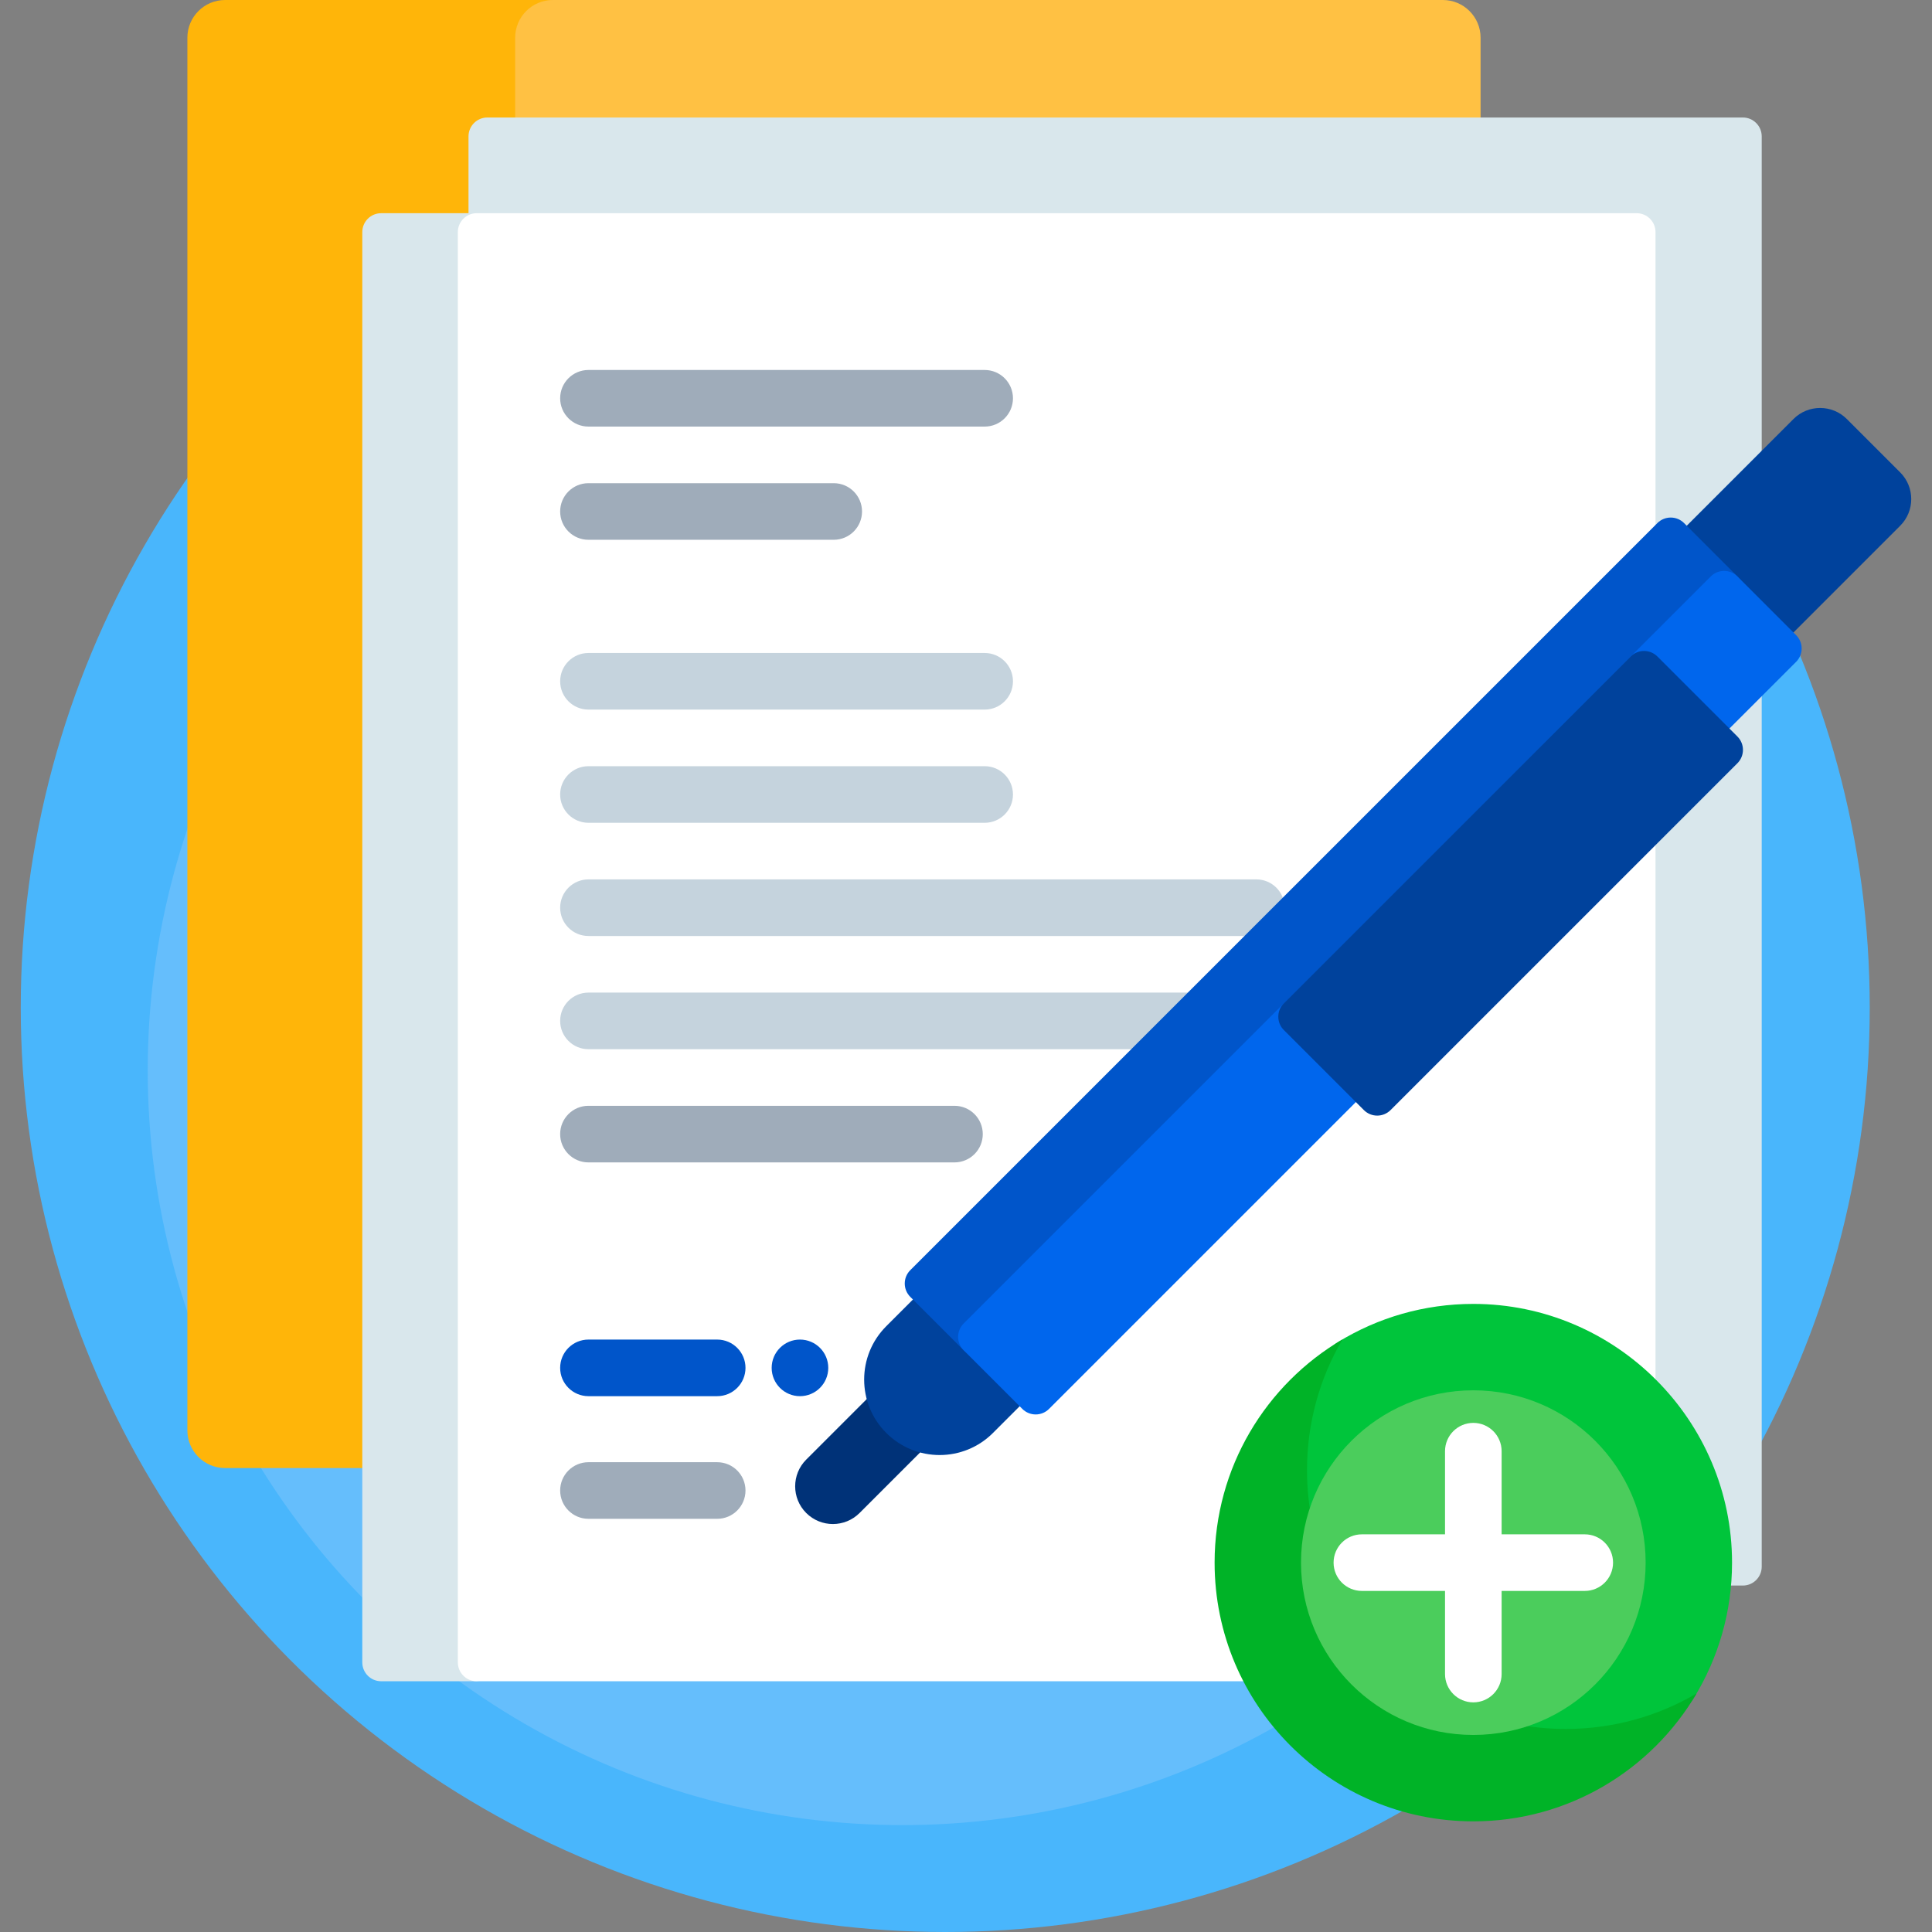 <svg id="Layer_1" enable-background="new 0 0 512 512" viewBox="0 0 512 512" xmlns="http://www.w3.org/2000/svg"><rect x="0" y="0" width="512" height="512" fill="#808080" stroke="none"/><g><circle cx="250.5" cy="267" fill="#49b6fc" r="245"/><circle cx="239.147" cy="283.673" fill="#65befc" r="200"/><path d="m145.839 389.048h-86.183c-5.523 0-10-4.477-10-10v-369.048c0-5.523 4.477-10 10-10h86.183c5.523 0 10 4.477 10 10v369.048c0 5.522-4.477 10-10 10z" fill="#ffb509"/><path d="m382.371 389.048h-235.85c-5.523 0-10-4.477-10-10v-369.048c0-5.523 4.477-10 10-10h235.849c5.523 0 10 4.477 10 10v369.048c.001 5.522-4.477 10-9.999 10z" fill="#ffc143"/><path d="m461.874 420.187h-332.715c-2.761 0-5-2.239-5-5v-379.048c0-2.761 2.239-5 5-5h332.715c2.761 0 5 2.239 5 5v379.048c0 2.761-2.238 5-5 5z" fill="#d9e7ec"/><path d="m125.893 445.549h-24.881c-2.761 0-5-2.239-5-5v-379.047c0-2.761 2.239-5 5-5h24.881c2.761 0 5 2.239 5 5v379.048c0 2.761-2.238 4.999-5 4.999z" fill="#d9e7ec"/><path d="m433.727 445.549h-307.392c-2.761 0-5-2.239-5-5v-379.047c0-2.761 2.239-5 5-5h307.392c2.761 0 5 2.239 5 5v379.048c0 2.761-2.239 4.999-5 4.999z" fill="#fff"/><path d="m260.946 113.049h-105c-4.142 0-7.5-3.358-7.5-7.5 0-4.142 3.358-7.5 7.5-7.5h105c4.142 0 7.5 3.358 7.5 7.5 0 4.143-3.358 7.5-7.5 7.5z" fill="#9facba"/><path d="m220.946 143.049h-65c-4.142 0-7.5-3.358-7.5-7.5 0-4.142 3.358-7.5 7.5-7.5h65c4.142 0 7.5 3.358 7.5 7.5 0 4.143-3.358 7.5-7.5 7.5z" fill="#9facba"/><g fill="#c5d3dd"><path d="m260.946 188.049h-105c-4.142 0-7.5-3.358-7.5-7.5 0-4.142 3.358-7.5 7.5-7.5h105c4.142 0 7.5 3.358 7.5 7.5 0 4.143-3.358 7.5-7.5 7.5z"/><path d="m260.946 218.049h-105c-4.142 0-7.5-3.358-7.5-7.5 0-4.142 3.358-7.5 7.5-7.5h105c4.142 0 7.5 3.358 7.5 7.5 0 4.143-3.358 7.5-7.5 7.5z"/><path d="m332.946 248.049h-177c-4.142 0-7.5-3.358-7.5-7.5 0-4.142 3.358-7.5 7.5-7.5h177c4.142 0 7.5 3.358 7.5 7.5 0 4.143-3.358 7.5-7.5 7.5z"/></g><path d="m252.946 308.049h-97c-4.142 0-7.5-3.358-7.5-7.5 0-4.142 3.358-7.5 7.5-7.5h97c4.142 0 7.5 3.358 7.5 7.5 0 4.143-3.358 7.5-7.5 7.5z" fill="#9facba"/><path d="m190.063 402.5h-34.117c-4.142 0-7.5-3.358-7.5-7.5 0-4.142 3.358-7.5 7.5-7.5h34.117c4.142 0 7.5 3.358 7.5 7.5 0 4.142-3.358 7.5-7.5 7.5z" fill="#9facba"/><path d="m190.063 370h-34.117c-4.142 0-7.5-3.358-7.5-7.5 0-4.142 3.358-7.5 7.5-7.5h34.117c4.142 0 7.5 3.358 7.5 7.5 0 4.142-3.358 7.5-7.5 7.5z" fill="#0055ca"/><path d="m212 370c-4.142 0-7.5-3.358-7.5-7.5 0-4.142 3.358-7.5 7.5-7.5 4.142 0 7.5 3.358 7.5 7.5 0 4.142-3.358 7.5-7.5 7.5z" fill="#0055ca"/><path d="m372.946 278.049h-217c-4.142 0-7.5-3.358-7.5-7.5 0-4.142 3.358-7.5 7.5-7.5h217c4.142 0 7.5 3.358 7.5 7.5 0 4.143-3.358 7.5-7.5 7.5z" fill="#c5d3dd"/><path d="m459.01 414.114c0 13.097-3.673 25.337-10.044 35.745-.93 1.519-2.21 2.799-3.728 3.728-10.408 6.371-22.648 10.044-35.745 10.044-37.741 0-68.565-30.823-68.564-68.564 0-13.092 3.67-25.327 10.036-35.733.934-1.527 2.222-2.814 3.749-3.749 10.406-6.367 22.641-10.036 35.733-10.036 37.74 0 68.563 30.824 68.563 68.565z" fill="#00c53b"/><path d="m449.608 448.788c-11.91 20.277-33.946 33.889-59.162 33.889-37.867 0-68.564-30.697-68.564-68.564 0-25.216 13.612-47.252 33.889-59.162-5.975 10.173-9.402 22.024-9.402 34.675 0 37.867 30.697 68.564 68.564 68.564 12.652 0 24.502-3.427 34.675-9.402z" fill="#00b327"/><path d="m213.655 400.955c-3.905-3.905-3.905-10.237 0-14.142l42.427-42.426c3.905-3.905 10.237-3.905 14.142 0 3.905 3.905 3.905 10.237 0 14.142l-42.427 42.426c-3.906 3.906-10.237 3.906-14.142 0z" fill="#003278"/><path d="m447.002 181.755-14.142-14.142c-3.905-3.905-3.905-10.237 0-14.142l42.427-42.426c3.905-3.905 10.237-3.905 14.142 0l14.142 14.142c3.905 3.905 3.905 10.237 0 14.142l-42.427 42.426c-3.905 3.905-10.237 3.905-14.142 0z" fill="#00429c"/><path d="m234.868 379.742c-7.81-7.811-7.81-20.474 0-28.284l28.285-28.284c7.811-7.81 20.474-7.81 28.284 0 7.81 7.811 7.81 20.474 0 28.284l-28.285 28.284c-7.81 7.811-20.474 7.811-28.284 0z" fill="#00429c"/><path d="m255.374 357.822-14.142-14.142c-1.953-1.953-1.953-5.118 0-7.071l197.992-197.988c1.953-1.953 5.118-1.953 7.071 0l14.142 14.142c1.953 1.953 1.953 5.118 0 7.071l-197.992 197.988c-1.952 1.953-5.118 1.953-7.071 0z" fill="#0055ca"/><path d="m270.93 373.379-15.556-15.557c-1.953-1.953-1.953-5.118 0-7.071l197.992-197.988c1.953-1.953 5.118-1.953 7.071 0l15.556 15.557c1.953 1.953 1.953 5.118 0 7.071l-197.991 197.988c-1.953 1.953-5.119 1.953-7.072 0z" fill="#0066ed"/><path d="m361.441 294.184-21.213-21.213c-1.953-1.953-1.953-5.118 0-7.071l91.925-91.923c1.953-1.953 5.118-1.953 7.071 0l21.213 21.213c1.953 1.953 1.953 5.118 0 7.071l-91.925 91.923c-1.953 1.953-5.118 1.953-7.071 0z" fill="#00429c"/><circle cx="390.446" cy="414.113" fill="#4bcd5c" r="45.666"/><path d="m419.978 406.613h-22.032v-22.032c0-4.142-3.357-7.5-7.5-7.5-4.142 0-7.5 3.358-7.5 7.5v22.032h-22.032c-4.143 0-7.5 3.358-7.5 7.5s3.357 7.5 7.5 7.5h22.032v22.031c0 4.142 3.357 7.5 7.5 7.5 4.142 0 7.5-3.358 7.5-7.5v-22.031h22.032c4.143 0 7.5-3.358 7.5-7.5s-3.357-7.5-7.5-7.5z" fill="#fff"/></g><g/><g/><g/><g/><g/><g/><g/><g/><g/><g/><g/><g/><g/><g/><g/></svg>